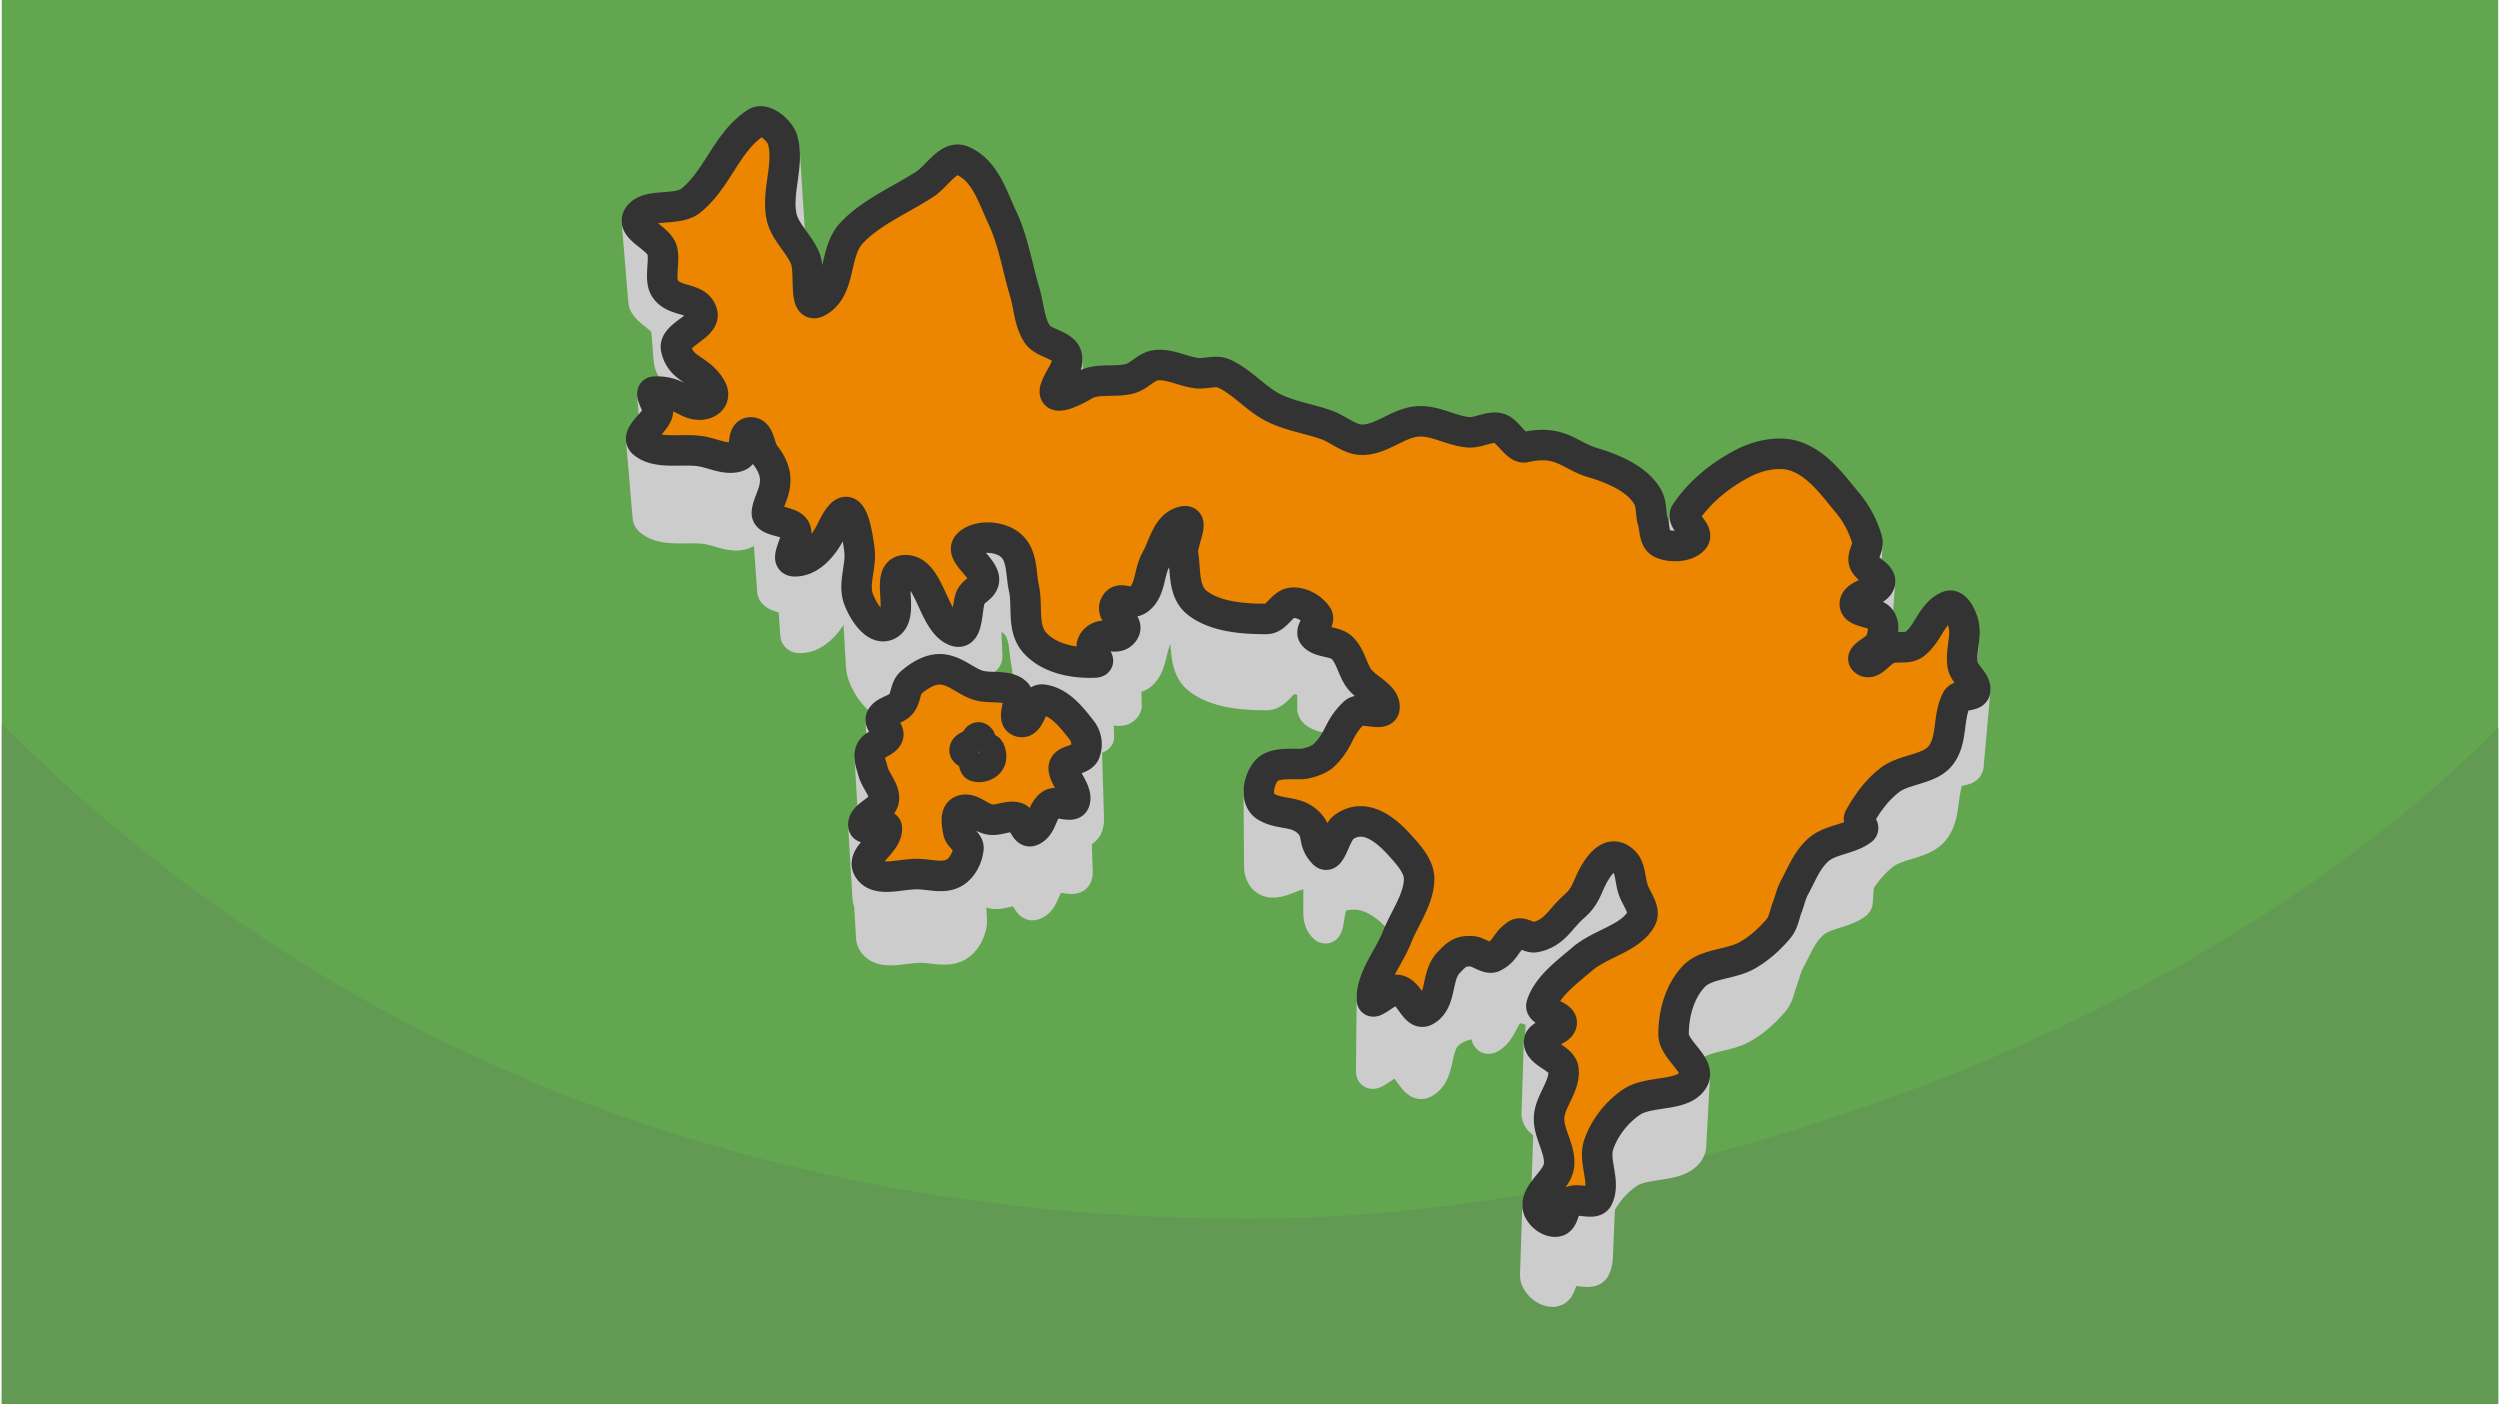 <?xml version="1.0" encoding="UTF-8"?>
<svg xmlns="http://www.w3.org/2000/svg" width="470" height="264" viewBox="0 0 61.424 34.551" shape-rendering="geometricPrecision" image-rendering="optimizeQuality" fill-rule="evenodd" xmlns:v="https://vecta.io/nano"><style><![CDATA[.G{stroke-width:.75}.H{stroke-linejoin:round}.I{stroke-miterlimit:2.613}]]></style><path d="M61.424 0H0v34.551h61.424z" fill="#62a64f"/><path d="M61.424 17.908c-8.133 8.133-21.418 12.08-30.712 12.08-10.4 0-21.555-3.017-30.712-12.175v16.738h61.424V17.908z" fill="#629953"/><g stroke="#ccc" fill="#ccc" class="G H I"><path d="M16.006 9.696l.161 1.927.013.062.029.076.036.082.033.083.021.078-.159-1.923-.022-.078-.033-.084-.036-.083-.03-.076zm.249-2.808l.158 1.954.007.057.012.054.017.049.023.044.047.062.054.051.059.042.064.035.067.028.069.024.069.022.07.02.068.021.066.023.062.027.057.032.051.038.044.048.036.057.027.07.007.061-.148-1.946-.008-.062-.027-.07-.036-.058-.044-.048-.052-.039-.058-.032-.063-.027-.066-.023-.069-.021-.07-.021-.071-.022-.069-.024-.068-.029-.064-.035-.06-.042-.054-.052-.047-.063-.024-.044-.017-.05-.012-.054z"/><path d="M16.592 8.582l.155 1.937.03.097.043.091.053.087.062.083.07.08.077.077.082.075.085.073.088.073.088.073.088.074.085.074.081.077.077.079.07.082.062.086.02.032.02.036.02.038.02.041.018.042.017.043.014.043.011.042.008.041.003.04-.142-1.921-.003-.04-.008-.041-.011-.043-.014-.043-.017-.044-.019-.042-.019-.041-.021-.039-.021-.036-.02-.032-.062-.087-.071-.084-.077-.079-.082-.078-.087-.075-.088-.074-.089-.074-.088-.074-.087-.074-.082-.076-.078-.077-.071-.081-.063-.083-.054-.088-.042-.093zm3.864 3.246l.117 1.905-.004-.067-.003-.064-.001-.06.001-.055.003-.051.005-.044.009-.039.011-.032.014-.026.019-.017.022-.01.026-.001.031.008.035.018.041.027.055.045.05.048.046.05.041.052.036.055.033.056.028.059.026.061.021.062.019.064.015.065.013.067.011.068.008.069.006.07.005.071-.11-1.9-.005-.071-.006-.071-.008-.07-.011-.069-.013-.067-.016-.066-.019-.065-.021-.062-.026-.062-.029-.059-.033-.057-.037-.055-.041-.053-.046-.051-.05-.048-.056-.045-.041-.028-.036-.018-.031-.008-.027.001-.022.01-.019.018-.014.025-.012.033-.008.039-.005.045-.003.051-.001.056.001.06.002.065z"/><path d="M15.73 10.788l.164 1.916.004.04.019.039.034.035.067.047.071.038.076.03.08.023.084.017.086.011.088.007.091.004.092.001.092-.001.093-.001.093-.001.093.001.091.002.089.006.087.01.059.009.059.013.06.015.059.016.06.017.06.017.06.017.06.016.059.014.06.011.058.009.058.004.058.001.057-.005.056-.011.055-.016.038-.02.029-.028.022-.035.017-.041.012-.044.009-.048.007-.05.006-.05.006-.049.007-.047.011-.044.013-.04.019-.033.025-.027.032-.018.04-.008.041.001.036.01.03.018.027.024.023.03.021.035.018.039.016.042.015.044.014.045.015.046.015.045.017.044.018.041.021.038.023.034.088.12.067.115.049.109.031.104.017.1-.131-1.906-.017-.101-.032-.105-.048-.11-.068-.116-.089-.121-.024-.035-.021-.038-.018-.042-.017-.044-.015-.046-.015-.046-.014-.046-.016-.044-.016-.043-.018-.039-.021-.035-.023-.031-.027-.024-.031-.018-.036-.01-.042-.001-.04.008-.033.018-.025.027-.019.034-.013.04-.011.044-.007.048-.006.05-.006.05-.007.05-.009.049-.013.045-.017.041-.022.035-.03.028-.037.02-.056.017-.057.011-.057.005h-.058l-.059-.005-.06-.009-.059-.011-.06-.014-.061-.016-.06-.017-.061-.018-.06-.017-.061-.016-.06-.015-.06-.013-.059-.01-.088-.009-.09-.006-.092-.003h-.093l-.094.001-.094.001h-.094l-.093-.001-.091-.004-.09-.007-.087-.011-.084-.017-.081-.023-.076-.03-.073-.039-.067-.047-.034-.036-.019-.039zm5.36 2.614l.11 1.889.005.069.008.067.006.074-.11-1.887-.006-.075-.008-.068zm2.639.132l.084 1.888-.001-.049.015-.048.033-.045.049-.041.055-.035.06-.029.065-.023.068-.017.071-.01.072-.006.074.001.074.006.073.011.072.016.069.022.066.026.063.031.057.035.052.041.05.049.044.053.037.057.03.06.026.063.021.065.017.067.014.068.011.07.01.071.009.071.008.071.008.07.009.07.011.069.013.067.017.087.011.089.007.089.005.09-.069-1.875-.005-.091-.007-.09-.012-.09-.016-.088-.013-.068-.011-.069-.01-.071-.008-.071-.008-.071-.009-.072-.01-.071-.011-.071-.014-.069-.018-.068-.021-.066-.026-.063-.031-.061-.037-.057-.044-.054-.051-.05-.052-.04-.058-.036-.063-.031-.067-.027-.07-.021-.072-.017-.074-.011-.075-.006-.074-.001-.074.005-.071.011-.069.017-.065.023-.061.029-.055.036-.05.042-.034.045-.015.048z"/><path d="M23.513 14.676l.086 1.877-.003-.081.004-.071.013-.06.017-.031.027-.023.035-.015.042-.009.047-.005.051-.002.053.002.054.002.054.002.052.001.05-.002.044-.005.038-.01.032-.016.022-.024.012-.032.002-.058-.079-1.881-.002.059-.013.032-.022.024-.031.016-.039.01-.045.006-.05.001-.053-.001-.054-.002-.055-.002-.054-.001-.051.001-.048.005-.042.01-.035.015-.027.023-.018.031-.013.06-.004.073z"/><path d="M21.988 14.631l.101 1.877-.006-.114-.002-.108.005-.1.016-.089.028-.075.046-.057.064-.038.088-.014.055.003.052.01.049.016.047.023.044.029.043.035.04.039.038.045.036.048.036.052.033.055.033.058.032.06.031.063.031.064.03.064.031.066.03.066.03.065.031.065.032.063.033.062.033.06.035.057.036.055.038.051.039.047.041.043.044.038.046.033.048.028.052.021.051.01.037-.012.025-.03.014-.047.005-.06-.003-.072-.085-1.871.003.073-.005.061-.015.047-.025.031-.037.012-.052-.01-.051-.022-.049-.027-.047-.034-.044-.038-.041-.044-.04-.048-.038-.051-.037-.055-.035-.058-.034-.061-.033-.062-.032-.064-.031-.065-.031-.067-.03-.066-.031-.066-.031-.065-.031-.065-.031-.063-.032-.061-.033-.059-.035-.055-.035-.053-.037-.049-.039-.044-.04-.04-.043-.035-.044-.029-.048-.023-.049-.017-.053-.01-.055-.003-.089.014-.066.038-.045.058-.029.076-.016.09-.005.101.002.109z"/><path d="M21.036 14.524l.11 1.878.009.073.015.072.022.071.022.055.026.059.03.061.033.062.038.062.04.061.043.058.045.055.048.05.05.044.051.037.053.028.054.019.056.007.055-.004.056-.018.078-.05.056-.068.038-.083.023-.096.01-.106.002-.112-.004-.115-.101-1.876.004.117-.002.113-.01.106-.023.097-.038.084-.057.069-.079.05-.056.018-.057.005-.055-.008-.055-.019-.054-.028-.052-.037-.05-.045-.048-.05-.046-.056-.044-.059-.04-.061-.038-.063-.033-.063-.031-.061-.026-.059-.022-.055-.023-.072-.015-.073zm6.002.393l.051 1.874.011-.047.028-.041.037-.03.045-.019.053-.011.059-.004.063.002.068.005.069.008.072.009.071.008.07.006.068.001.064-.003.06-.011.054-.02.047-.029.049-.046.042-.049.037-.053.03-.056.027-.059.022-.061.02-.063.017-.064.016-.065.016-.066.016-.065.017-.065.019-.064.022-.062.026-.061.03-.059.034-.063.032-.068.031-.07.03-.071.03-.073.031-.072.032-.071.034-.07.037-.066.04-.063.044-.058.048-.052.053-.046.059-.039.066-.03.072-.021.048-.004.034.009.022.023.011.033.003.043-.029-1.894-.003-.044-.011-.033-.022-.023-.035-.01-.048.005-.073.021-.066.03-.06.039-.054.047-.049.053-.044.058-.04.064-.037.067-.034.07-.033.072-.031.073-.03.073-.031.073-.031.07-.033.068-.034.065-.03.059-.026.061-.023.063-.019.065-.017.065-.016.066-.016.066-.017.066-.017.065-.02.063-.023.062-.026.059-.031.057-.037.054-.042.05-.05.046-.048.03-.054.019-.061.011-.065.004-.068-.002-.071-.006-.072-.008-.072-.008-.07-.008-.068-.006-.064-.002-.06.004-.053.011-.046.02-.037.03-.028.041z"/><path d="M26.537 15.643l.055 1.867.019-.058.042-.054.047-.032.055-.018.061-.006.066.003.07.012.073.018.075.021.075.023.075.023.073.02.069.015.066.009.06-.001.053-.011.046-.024.038-.039.019-.043-.045-1.869-.019.044-.038.04-.046.024-.054.011h-.061l-.066-.008-.071-.016-.073-.02-.075-.023-.076-.023-.076-.022-.074-.017-.07-.012-.067-.004-.062.006-.055.018-.048.033-.043.055z"/><path d="M25.196 15.101l.069 1.872.005.089.007.087.011.086.016.083.023.082.029.079.039.077.048.073.058.07.065.064.07.058.074.053.079.049.082.044.086.039.088.034.092.03.094.025.096.022.098.017.1.013.101.01.101.005.102.002.102-.001.043-.008.02-.017-.052-1.86-.019.017-.045.007-.102.002-.103-.002-.103-.006-.101-.009-.101-.014-.099-.017-.097-.022-.095-.025-.093-.031-.089-.034-.087-.04-.083-.044-.079-.049-.075-.054-.071-.059-.065-.064-.06-.07-.048-.075-.038-.077-.031-.08-.022-.082-.017-.085-.011-.087-.007-.088zm3.864-1.523l.03 1.887.004.053.011.077.009.079.007.081.007.082.006.082.008.082.009.082.011.08.015.079.019.077.023.074.03.071.036.068.043.063.052.059.06.054.042.031.043.029.044.028.045.026.046.025.047.023.049.022.049.02.05.019.051.018.052.017.053.015.053.014.054.013.054.012.055.012.056.01.055.009.056.008.056.007.057.006.056.006.057.005.057.004.056.004.057.003.056.002.056.002.056.001.056.001h.055l.054.001.047-.005.044-.012.042-.019.039-.024.038-.029.037-.032.035-.035.036-.036.035-.036.035-.036.037-.033.038-.03.039-.027.041-.02.044-.015.047-.007.044-.001.045.003.044.006.044.01.044.013.043.016.043.018.041.021.039.023.038.025.036.027.035.029.031.03.029.032.027.032.023.034.018.055.003-1.871-.018-.056-.024-.034-.026-.033-.03-.031-.032-.031-.034-.029-.037-.028-.038-.025-.04-.023-.042-.021-.042-.019-.044-.016-.044-.013-.045-.01-.045-.006-.045-.003-.044.001-.047.007-.045.015-.042.021-.039.026-.039.031-.036.033-.036.036-.036.037-.036.036-.036.035-.037.033-.038.029-.039.025-.042.019-.045.012-.047.004h-.056-.055l-.056-.001-.057-.001-.056-.002-.057-.003-.057-.002-.058-.004-.057-.004-.057-.005-.057-.006-.057-.006-.057-.008-.056-.008-.057-.009-.056-.01-.055-.011-.055-.013-.054-.013-.054-.014-.053-.016-.053-.016-.051-.018-.051-.02-.05-.02-.049-.023-.048-.023-.046-.025-.046-.026-.044-.028-.043-.03-.042-.031-.061-.054-.052-.06-.044-.064-.037-.068-.029-.072-.025-.075-.019-.078-.014-.079-.012-.082-.009-.082-.008-.083-.006-.083-.007-.083-.007-.081-.009-.08-.011-.078z"/><path d="M32.251 15.579l-.002 1.868.022.053.03.032.034.027.038.023.042.02.045.016.047.015.048.012.05.012.05.012.049.011.049.013.047.015.045.017.043.021.039.024.035.028.038.04.034.041.032.043.028.045.026.047.024.047.022.049.022.049.021.05.02.049.022.05.022.049.023.049.025.047.026.047.03.045.038.047.043.046.048.044.051.043.053.042.055.042.054.042.053.042.05.042.046.043.042.045.035.046.028.047.019.05.009.052.019-1.849-.009-.053-.019-.051-.028-.048-.036-.046-.042-.045-.047-.043-.05-.043-.054-.043-.054-.042-.055-.042-.054-.043-.052-.043-.048-.045-.044-.046-.038-.048-.03-.045-.027-.047-.025-.048-.024-.049-.022-.05-.021-.05-.021-.05-.021-.05-.022-.05-.023-.049-.024-.048-.026-.047-.029-.046-.031-.043-.035-.042-.038-.04-.036-.029-.039-.024-.043-.02-.046-.018-.047-.015-.049-.013-.051-.012-.05-.011-.05-.012-.049-.013-.047-.014-.045-.017-.043-.02-.039-.023-.034-.028-.03-.032zm-1.323 3.913l.012 1.828.004.06.01.058.016.055.023.051.03.046.038.041.045.035.063.03.068.014.072.001.076-.011.078-.019.081-.025.081-.03.082-.032.082-.031.08-.028.079-.024.076-.016.072-.007.069.005.063.019.058.035.058.058.041.066.028.071.016.078.006.081.003-1.822-.006-.083-.016-.078-.028-.072-.042-.067-.058-.058-.058-.036-.064-.019-.069-.005-.074.007-.077.016-.079.024-.081.029-.083.032-.083.032-.082.03-.081.025-.079.02-.077.01-.072-.001-.069-.014-.064-.03-.045-.035-.039-.042-.03-.047-.023-.051-.017-.055-.01-.059z"/><path d="M32.401 20.612l-.003 1.817.002.085.011.082.021.077.035.071.05.065.03.025.025.006.021-.011.017-.026.014-.038.012-.05.01-.057.011-.064.01-.068.013-.07.014-.07.017-.067.021-.062.026-.055.031-.047.038-.035.038-.025.041-.021.044-.019.045-.015.047-.012.048-.01.05-.006.05-.005.051-.001h.051l.051.003.05.006.05.007.048.009.048.012.046.013.057.019.057.022.056.025.054.027.053.03.051.031.051.033.049.035.048.036.047.038.046.039.044.04.043.041.042.041.041.042.039.043.042.047.043.047.043.049.043.049.041.051.041.051.039.051.036.053.033.054.031.054.027.055.023.056.018.057.013.057.008.058.001.059.028-1.807-.002-.059-.007-.059-.014-.058-.018-.057-.023-.057-.027-.056-.031-.054-.034-.054-.037-.054-.039-.052-.04-.052-.043-.05-.043-.05-.043-.049-.043-.048-.043-.048-.04-.043-.041-.042-.042-.042-.044-.041-.044-.041-.046-.039-.048-.038-.048-.037-.05-.035-.051-.034-.052-.031-.054-.03-.055-.027-.056-.025-.057-.023-.058-.019-.047-.014-.047-.011-.05-.009-.05-.008-.051-.005-.051-.003-.051-.001-.052.002-.051.004-.05.007-.048.01-.048.012-.046.015-.044.019-.041.021-.039.025-.038.036-.032.047-.026.056-.021.063-.017.068-.015.07-.012.07-.011.069-.01.065-.011.058-.012.05-.014.039-.017.026-.021.011-.025-.006-.031-.025-.05-.066-.035-.072-.022-.078-.011-.082zm6.71 1.304l-.071 1.804.007-.049.016-.048.023-.056.026-.061.028-.065.029-.067.032-.068.034-.067.036-.066.038-.062.041-.057.042-.051.045-.043.047-.034.049-.023.051-.011.054.002.056.017.054.032.036.04.022.047.01.053-.001.058.078-1.81.001-.059-.01-.054-.022-.047-.037-.04-.054-.032-.057-.018-.054-.002-.052.011-.05.024-.047.034-.045.044-.043.051-.041.058-.038.062-.037.067-.034.068-.032.069-.03.067-.028.066-.026.062-.024.056-.015.048z"/><path d="M33.711 24.538l-.016 1.778-.001.051.006.03.014.016.021.004.029-.007.035-.016.04-.023.044-.028.048-.032.051-.034.052-.033.053-.032.052-.029.052-.023.05-.016.048-.008.044.003.051.018.049.027.045.037.043.043.042.047.039.051.038.053.038.052.037.049.037.046.038.039.038.032.039.022.041.011.043-.002.046-.017.07-.047.059-.054.048-.062.04-.068.033-.074.026-.078.023-.081.02-.084.018-.084.019-.085.021-.084.025-.082.029-.079.035-.075.044-.07.053-.064.038-.037.041-.035.044-.032.047-.03.05-.028.051-.025.053-.023.055-.02.056-.018.057-.014.058-.013.058-.009.058-.006.058-.004.057-.001.057.003.048.021.031.05.019.067.013.074.012.07.017.056.026.032.042-.004.055-.031.049-.037.044-.043.04-.046.036-.05.033-.052.031-.055.03-.055.03-.056.031-.056.031-.055.034-.053.037-.05.041-.047.045-.042.05-.038.048-.019h.053l.056.013.058.021.06.023.059.02.059.011.057-.002.09-.018.092-.017.092-.016.093-.016.093-.017.094-.018.092-.019.091-.021.09-.024.088-.027.085-.03.083-.034.079-.038.076-.043.071-.048.067-.054.034-.037.023-.04.014-.044.005-.046.071-1.799-.005.047-.014.044-.023.041-.034.037-.068.054-.072.049-.077.044-.08.038-.083.034-.087.03-.088.027-.091.024-.092.022-.093.019-.094.018-.095.017-.094.017-.093.016-.093.017-.09.018-.058.002-.059-.011-.061-.02-.06-.024-.058-.021-.057-.013-.053.001-.049.019-.051.038-.046.043-.041.047-.037.051-.034.053-.032.055-.031.057-.03.056-.03.056-.032.055-.033.053-.037.051-.04.047-.044.042-.05.038-.055.031-.042.004-.027-.032-.017-.056-.012-.071-.013-.075-.02-.068-.031-.05-.048-.022-.057-.002-.059.001-.058.003-.059.007-.058.009-.059.012-.057.015-.057.018-.055.021-.054.022-.052.026-.05.028-.047.03-.045.033-.042.035-.038.037-.054.065-.044.071-.036.076-.029.08-.024.082-.022.085-.019.086-.019.085-.02.085-.022.082-.027.078-.033.075-.04.069-.049.062-.06.055-.071.047-.046.017-.043.003-.042-.011-.04-.023-.038-.032-.038-.04-.037-.046-.038-.05-.038-.052-.038-.053-.04-.052-.042-.048-.044-.043-.046-.037-.048-.028-.053-.017-.044-.003-.048.007-.05.016-.053.024-.053.029-.054.032-.052.034-.051.034-.048.032-.045.029-.041.023-.035.016-.029.007-.022-.004-.014-.016-.006-.031zm6.024-2.573l-.076 1.803.003.065.015.061.022.041.032.038.041.036.048.033.053.031.055.03.057.028.057.028.054.028.049.028.044.029.035.03.026.031.014.034v.036l.083-1.798v-.036l-.015-.034-.026-.032-.036-.03-.043-.029-.051-.029-.054-.028-.057-.028-.058-.029-.056-.03-.053-.031-.048-.034-.041-.035-.033-.039-.022-.041-.015-.062z"/><path d="M37.881 24.755l-.058 1.776.008.032.02.03.029.027.036.025.043.024.046.023.049.023.05.023.048.023.045.025.041.026.034.027.026.031.016.033.004.037.063-1.772-.004-.037-.016-.034-.026-.03-.035-.028-.041-.027-.046-.024-.049-.024-.05-.023-.049-.023-.047-.023-.043-.025-.037-.025-.029-.028-.02-.029z"/><path d="M37.824 25.644l-.057 1.767.008.05.019.047.028.044.037.041.042.039.048.038.051.036.053.036.053.036.052.036.05.037.045.039.039.041.032.044.023.046.013.051.005.075.063-1.76-.005-.076-.013-.05-.023-.047-.032-.044-.04-.042-.045-.039-.05-.038-.053-.037-.054-.036-.053-.036-.052-.037-.048-.038-.043-.039-.037-.042-.029-.044-.019-.047z"/><path d="M38.07 27.497l-.059 1.749v.074l.007.074.012.074.018.073.021.074.023.073.025.073.026.073.026.073.024.073.021.073.018.073.014.073.008.074.002.073.063-1.737-.002-.074-.009-.075-.013-.074-.019-.073-.022-.074-.024-.074-.026-.074-.026-.073-.025-.074-.024-.074-.021-.074-.018-.074-.012-.075-.007-.075zm10.172-11.449l-.162 1.863.007-.064.008-.064.008-.064.008-.065.007-.064.162-1.866-.007.065-.008.065-.008.064-.008.065z"/><path d="M45.696 20.153l-.136 1.822.008-.036.035-.064.038-.063.038-.063.04-.062.041-.062.042-.061.044-.06.046-.059.047-.059.048-.057.051-.055.052-.054.054-.053.056-.051.057-.049.06-.048.069-.046.073-.041.077-.036.081-.032.083-.03.084-.027.086-.026.085-.026.085-.027.082-.028.081-.031.076-.035.073-.039.067-.044.062-.05.054-.058.055-.074.045-.078.036-.081.03-.084.023-.087.019-.089.015-.09.013-.091.012-.091.012-.092.014-.091.016-.09.02-.089.026-.088.031-.084.039-.083.039-.041.058-.027.07-.018.074-.014.073-.014.063-.019.047-.03.023-.046.165-1.854-.024.047-.047.03-.064.02-.073.014-.076.014-.07.018-.058.027-.04.042-.039.083-.032.086-.025.088-.021.09-.016.091-.014.092-.012.093-.012.092-.014.092-.015.091-.019.09-.024.087-.029.085-.037.082-.046.079-.055.075-.055.058-.062.051-.068.044-.073.04-.078.035-.081.031-.083.029-.086.027-.086.026-.086.026-.086.028-.084.03-.081.032-.078.037-.074.041-.069.047-.06.048-.059.049-.056.052-.055.053-.052.055-.051.056-.049.058-.048.058-.046.06-.044.061-.043.062-.042.062-.04.063-.038.064-.038.063-.036.065z"/><path d="M41.135 25.35l-.09 1.77.005-.093.009-.094.012-.093.015-.094.02-.093.023-.092.028-.091.031-.09.036-.089.04-.086.044-.085.049-.082.054-.079.058-.076.064-.072.06-.057.066-.049.072-.042.077-.037.08-.032.084-.028.087-.025.088-.024.089-.022.09-.022.09-.022.089-.024.086-.027.085-.03.081-.034.077-.04.056-.032.055-.034.053-.036.053-.036.052-.038.05-.039.05-.041.048-.041.048-.042.046-.043.046-.044.044-.045.043-.045.043-.046.041-.047.04-.047.041-.057.034-.06.027-.063.023-.065.02-.066.02-.067.02-.066.023-.065.022-.061.02-.061.019-.061.019-.061.02-.061.022-.061.025-.059.029-.058.033-.06.031-.062.032-.062.031-.063.031-.062.032-.062.032-.062.033-.062.035-.06.037-.059.038-.058.041-.057.043-.054.046-.053.049-.05.053-.048.056-.043.059-.038.063-.034.066-.03.068-.027.069-.025.071-.023.072-.023.072-.023.071-.023.071-.024.068-.027.067-.029.065-.032.061-.036.057-.041.019-.028.137-1.82-.019.029-.058.041-.062.037-.065.032-.067.03-.07.026-.071.025-.072.023-.073.023-.072.023-.072.024-.07.025-.069.027-.066.031-.064.034-.06.038-.056.043-.053.049-.05.051-.046.053-.044.055-.041.057-.039.059-.037.06-.035.061-.034.061-.032.063-.032.063-.032.063-.031.063-.032.063-.032.062-.033.061-.029.059-.025.06-.022.061-.021.061-.019.062-.019.062-.021.062-.022.061-.023.065-.021.067-.019.068-.021.066-.023.066-.027.064-.034.061-.042.057-.04.048-.042.047-.043.046-.043.046-.045.045-.046.045-.047.043-.048.043-.049.042-.05.04-.051.04-.052.038-.054.037-.054.036-.055.034-.056.033-.078.04-.082.035-.086.03-.087.027-.09.024-.09.023-.091.022-.09.022-.09.024-.087.025-.085.029-.081.032-.078.037-.072.043-.067.05-.061.057-.064.073-.059.077-.054.08-.05.082-.045.085-.04.088-.036.089-.032.091-.027.092-.024.094-.02.094-.016.094-.012.095-.009.094z"/><path d="M39.255 28.397l-.072 1.74.005-.082.013-.081.022-.079.028-.074.031-.074.034-.072.038-.072.04-.071.044-.069.047-.068.049-.067.052-.065.055-.063.057-.061.06-.059.062-.057.065-.054.067-.052.068-.049.042-.026.043-.023.045-.021.047-.019.048-.017.05-.016.051-.014.053-.012.053-.011.054-.011.054-.009.055-.009.055-.009.055-.008.054-.008.055-.009.054-.009.053-.009.053-.01.051-.011.05-.013.049-.013.048-.015.045-.017.044-.019.042-.021.039-.023.038-.026.034-.028.032-.031.029-.034.026-.038.03-.066.011-.066.096-1.759-.012.067-.03.067-.026.037-.029.035-.033.031-.034.029-.038.026-.04.023-.042.021-.044.019-.046.017-.048.016-.05.013-.05.013-.052.011-.053.01-.054.01-.055.009-.055.008-.055.009-.056.008-.055.009-.055.009-.055.009-.055.011-.053.011-.053.013-.052.014-.05.015-.049.017-.048.02-.045.021-.044.024-.042.026-.069.049-.067.053-.066.054-.062.058-.061.059-.058.062-.055.064-.053.065-.05.068-.047.068-.044.071-.041.071-.038.072-.035.074-.031.074-.028.075-.022.08-.013.081z"/><path d="M37.787 29.643l-.057 1.727.007.073.029.074.046.071.059.065.07.056.078.041.081.025.081.005.069-.022.05-.047.037-.065.029-.075.028-.08.032-.076.042-.066.058-.05.038-.016.042-.011.046-.005.047-.002.05.002.051.004.051.006.05.005.049.004.048.003.044-.001.042-.004.037-.009.032-.015.027-.022.02-.031.032-.076.02-.078.012-.08.003-.081.073-1.732-.004.082-.011.081-.021.079-.032.077-.02.03-.027.023-.033.015-.038.009-.041.005h-.046l-.047-.003-.05-.004-.051-.005-.052-.006-.051-.004-.05-.002-.048.002-.046.005-.042.011-.039.017-.059.049-.042.067-.033.077-.028.081-.029.076-.037.065-.051.048-.069.022-.083-.005-.081-.025-.079-.042-.07-.056-.061-.066-.046-.072-.029-.075zm8.024-15.916l-.137 1.886.005-.033.008-.033.01-.034.011-.033.012-.034.012-.033.011-.034.01-.033.008-.034.005-.033.139-1.889-.006.033-.008.034-.01.034-.012.034-.012.034-.012.033-.011.034-.01.034-.008.034z"/><path d="M45.593 14.864l-.135 1.875.005-.045.018-.04.027-.035.036-.033.043-.03.049-.028.052-.027.055-.026.055-.026.054-.026.052-.028.048-.029.042-.033.035-.035.026-.039.016-.044.141-1.88-.016.044-.026.04-.036.035-.042.033-.048.03-.053.028-.055.027-.056.026-.055.026-.052.027-.049.028-.044.031-.036.033-.028.036-.017.04z"/><path d="M45.807 16.191l-.138 1.861.012-.025.021-.026.028-.027.034-.027.038-.029.041-.029.042-.029.042-.03.04-.031.036-.032.031-.032.025-.032.017-.033.013-.034.012-.035.011-.036.01-.036.008-.037.008-.037.005-.037.004-.037.142-1.868-.004.037-.005.037-.008.038-.009.037-.01.037-.011.036-.012.035-.012.034-.017.034-.026.032-.032.033-.036.032-.04.031-.043.03-.042.03-.041.03-.039.028-.034.028-.028.027-.021.026zm-4.399-3.497l-.093 1.896.006.039.014.041.021.041.027.042.029.042.032.042.031.042.029.042.026.041.02.04.013.04.003.038.096-1.892-.004-.038-.013-.04-.02-.041-.026-.042-.029-.042-.032-.042-.031-.043-.03-.042-.027-.042-.022-.042-.014-.041zm-3.982-.531l-.053 1.902.007-.019.018-.022.026-.026.033-.028.039-.029.043-.03.046-.031.048-.03.048-.029.047-.027.044-.025.041-.022.035-.018.062-.025.072-.021.081-.018.087-.015.091-.013.092-.012.09-.011.088-.012.081-.013.073-.014.063-.017.049-.02.034-.024.015-.029.068-1.907-.015.029-.034.024-.05.02-.063.017-.074.015-.082.013-.089.011-.091.012-.093.012-.092.013-.088.015-.081.018-.074.021-.061.026-.036.018-.041.022-.045.025-.048.028-.048.029-.048.031-.047.031-.043.03-.04.03-.033.028-.026.025-.018.023zm-11.871-1.75l.065 1.92.002-.062.01-.061.017-.062.022-.061.028-.062.031-.061.034-.062.036-.062.036-.061.036-.062.034-.062.032-.061.028-.062.024-.062.019-.049.022-.05.025-.05.027-.05.027-.05.028-.05.027-.05.026-.05.024-.049.021-.05.017-.05.012-.05.008-.05.001-.05-.058-1.935-.002.05-.007.051-.013.05-.017.051-.021.05-.024.05-.027.051-.027.05-.028.051-.028.05-.027.05-.025.051-.022.05-.019.05-.025.063-.028.062-.032.062-.035.063-.036.062-.037.062-.036.062-.034.063-.032.062-.027.062-.023.062-.017.062-.01.062zm-5.716-3.319l.122 1.952-.004-.095-.002-.1-.003-.101-.004-.099-.123-1.957.004.101.003.102.003.1zm-.68-1.957l.13 1.972-.003-.057-.002-.058.001-.058.002-.057.003-.058.005-.059.005-.058.007-.058.006-.058.008-.058.008-.059.008-.058.008-.058.008-.058.008-.058.007-.059.006-.058.006-.058.005-.058.004-.057.002-.058.001-.058-.001-.057-.003-.057-.128-1.986.003.058v.058.058l-.003.058-.003.058-.005.059-.006.058-.007.059-.007.059-.008.058-.008.059-.008.059-.008.059-.008.059-.008.059-.007.059-.006.058-.006.059-.004.059-.003.058-.002.059-.001.058.001.058zm-3.533.306l.164 1.969.011.051.025.049.035.048.045.048.052.048.057.048.06.048.06.049.06.049.057.05.051.052.045.053.035.055.023.057.011.049.007.052-.158-1.961-.007-.053-.011-.048-.024-.058-.035-.056-.045-.053-.052-.053-.057-.051-.061-.05-.061-.049-.061-.048-.057-.049-.052-.048-.046-.048-.035-.049-.025-.05zm3.199 7.168l.133 1.897.003.042.016.036.028.03.036.026.044.022.051.02.055.017.059.016.06.016.06.017.059.018.056.02.051.023.045.027.037.032.028.038.019.047.007.054-.125-1.892-.007-.055-.019-.048-.029-.037-.038-.033-.045-.027-.052-.024-.056-.02-.059-.018-.061-.017-.061-.016-.059-.016-.056-.018-.051-.02-.045-.022-.037-.026-.027-.031-.016-.036z"/><path d="M19.401 13.717l.127 1.887.007.037.018.029.032.019.048.006.078-.004.075-.013.073-.023.07-.03.068-.038.065-.045.062-.049.059-.055.056-.059.053-.062.05-.065.046-.066.044-.067.04-.068.036-.066.033-.065.02-.05.017-.054.013-.059.01-.063.007-.066.004-.07.002-.072v-.074l-.001-.076-.004-.077-.004-.078-.116-1.9.005.078.003.078.001.076v.076l-.002.073-.004.07-.007.067-.01.064-.013.059-.017.055-.021.049-.033.066-.037.067-.04.068-.044.068-.047.067-.05.066-.054.062-.056.06-.06.055-.063.051-.065.044-.068.039-.071.03-.074.023-.076.014-.079.004-.048-.007-.032-.019-.019-.029zm7.29 4.59l.054 1.84v.037l-.003.036-.005.036-.008.035-.011.034-.012.033-.031.047-.042.038-.053.032-.059.026-.063.023-.064.023-.062.024-.057.028-.047.035-.028.042-.011.048-.06-1.834.012-.049.028-.042.048-.036.057-.028.063-.024.064-.023.064-.024.06-.027.053-.031.043-.038.03-.048.013-.033.011-.035.008-.035.005-.036.003-.037zm-2.989.126l.084 1.839.011-.042.026-.037.039-.031.047-.027.052-.026.052-.026.05-.027.043-.03.023-.026.022-.032.021-.035.02-.035.021-.03.022-.021.025-.009.027.007.032.028.018.037.007.044-.078-1.843-.007-.044-.018-.037-.033-.029-.027-.007-.025.01-.023.021-.021.03-.02.035-.021.036-.022.032-.024.026-.043.031-.05.027-.053.026-.053.026-.047.028-.039.032-.027.036zm-1.998 1.165l.104 1.827-.007-.044-.01-.044-.015-.043-.019-.044-.02-.043-.023-.043-.024-.043-.025-.043-.024-.043-.024-.044-.022-.043-.02-.044-.017-.044-.014-.045-.017-.063-.019-.064-.018-.065-.015-.065-.01-.065-.107-1.836.01.065.015.065.018.066.019.065.018.063.014.045.017.045.02.044.023.044.024.044.024.044.025.043.024.044.023.043.021.044.018.044.016.044.011.044z"/><path d="M21.777 20.373l.103 1.82-.008-.027-.018-.017-.028-.01-.036-.003-.043.002-.047.006-.05.008-.052.01-.053.01-.05.009-.048.005-.043.003-.037-.004-.03-.009-.02-.018-.009-.026-.109-1.821.009.027.021.018.03.01.037.003.044-.002.048-.006.051-.009.053-.01.052-.01.051-.008.048-.006.043-.002.036.003.028.01.019.017zm2.49-2.165l.078 1.842.003.047.011.044.022.039.025.018.034.011.038.004.04.002.039.003.036.006.029.013.019.022.022.051.018.056.011.057.005.058-.074-1.837-.005-.058-.012-.058-.018-.056-.022-.053-.02-.022-.029-.013-.036-.006-.04-.002-.04-.002-.039-.005-.033-.01-.026-.019-.022-.039-.011-.045zm-2.455-.161l.103 1.843-.019-.054-.034-.054-.042-.054-.04-.053-.032-.054-.017-.053-.104-1.846.016.054.033.054.041.054.041.054.035.054zm3.202-.829l.071 1.851-.004.054-.008.055-.01.056-.011.056-.01.054-.008.053-.004.049-.071-1.848.004-.049.008-.053.01-.055.011-.057.011-.056.008-.056zm-.976 1.692l.08 1.834v-.046l.001-.048v-.048l-.08-1.835v.048l-.002.049z"/><path d="M26.411 19.607l.056 1.828v.062l-.015.06-.016.026-.021.018-.027.012-.032.006-.035.002-.039-.002-.041-.005-.043-.006-.044-.007-.045-.006-.044-.006-.042-.003-.041.001-.039.004-.035.01-.031.016-.04.031-.036.037-.031.04-.027.044-.025.046-.023.048-.022.049-.021.048-.022.048-.022.047-.025.045-.028.041-.031.038-.036.034-.041.028-.047.022-.054.006-.046-.025-.041-.046-.038-.059-.037-.064-.042-.061-.047-.049-.057-.03-.038-.008-.038-.004-.039-.001-.04.002-.039.004-.04.006-.04.008-.04.009-.041.009-.04.008-.04.008-.04.007-.041.005-.04.003h-.039l-.04-.003-.045-.009-.045-.014-.045-.017-.044-.02-.043-.023-.044-.024-.043-.025-.043-.024-.043-.022-.042-.021-.043-.017-.042-.013-.043-.009-.042-.002-.042.004-.043.011-.031.015-.026.019-.021.023-.017.027-.012.029-.009.032-.006.035-.003.036v.037l.001.038-.085-1.821-.002-.038v-.038l.003-.036.006-.035.009-.033.013-.03.017-.027.021-.023.026-.019.031-.015.043-.012.043-.004.043.003.043.009.043.013.043.018.043.02.043.023.043.024.044.025.044.024.044.023.044.021.045.018.046.013.045.009.04.003h.041l.04-.003.041-.005.04-.007.041-.008.041-.008.04-.009.041-.009.04-.008.04-.006.04-.005.04-.002.04.001.039.005.038.008.057.03.048.05.042.061.038.065.038.06.041.046.046.025.055-.005.048-.023.041-.029.036-.033.032-.039.028-.042.025-.045.023-.047.022-.049.022-.049.021-.049.023-.048.025-.047.028-.044.032-.041.035-.037.042-.032.031-.016.035-.01.039-.004h.041l.044.003.044.005.045.007.044.007.044.006.041.005.04.001.035-.001.032-.007.028-.011.021-.019.016-.026.015-.06z"/><path d="M23.784 20.883l.083 1.815-.006.043-.009.043-.011.044-.013.044-.015.043-.018.043-.02.042-.023.041-.024.04-.027.038-.029.036-.032.034-.034.032-.036.029-.039.026-.041.023-.048.02-.049.016-.05.012-.052.007-.052.004-.054.001-.054-.001-.056-.003-.055-.005-.056-.006-.056-.006-.055-.007-.056-.006-.055-.005-.055-.004-.054-.002-.08.001-.083.005-.085.008-.086.01-.087.011-.086.01-.085.009-.083.007-.081.002-.077-.002-.074-.008-.069-.015-.065-.023-.058-.032-.051-.042-.044-.054-.032-.062-.013-.061-.108-1.811.013.062.032.062.045.055.052.043.058.032.065.023.07.015.075.008.078.003.082-.003.084-.007.086-.009.087-.01.087-.011.087-.01.085-.008.084-.005.082-.001.054.002.055.004.056.005.056.006.057.007.056.006.056.006.056.005.056.003.055.002.054-.002.053-.004.053-.007.051-.012.049-.016.048-.021.042-.023.039-.026.036-.03.035-.032.032-.034.029-.036.028-.039.024-.04.023-.041.02-.043.018-.043.015-.044.014-.044.011-.045.009-.043z"/></g><g stroke="#333" fill="#ec8500" class="G H I"><path d="M26.217 18.763c-.309.172.303.658.178.968-.065.161-.426-.044-.58.06-.235.158-.212.551-.483.654-.16.06-.198-.286-.365-.332-.205-.057-.429.08-.642.053-.245-.032-.469-.311-.699-.227-.182.066-.122.343-.093.516.026.159.271.268.251.428-.029.23-.153.493-.381.607-.251.126-.577.021-.865.016-.426-.008-.99.208-1.207-.115-.226-.335.467-.628.446-1.018-.009-.17-.559.108-.578-.062-.029-.253.456-.371.501-.622.044-.245-.199-.466-.262-.708-.044-.167-.125-.352-.057-.514s.374-.197.427-.365c.047-.148-.233-.29-.174-.434.071-.174.367-.199.493-.347s.094-.394.248-.528c.196-.169.462-.34.736-.325.372.02.649.347.993.412.283.054.649-.022.85.162.19.174-.154.65.109.718s.279-.583.552-.546c.421.056.71.44.953.747a.57.57 0 0 1 .083.559c-.062.141-.29.162-.434.243zm-9.299-8.864c-.325-.155-.484-.276-.853-.263-.178.006.109.357.076.511-.059.269-.583.571-.353.757.345.279.924.131 1.387.195.316.044.653.237.948.128.224-.082.053-.57.295-.587.236-.017.217.372.354.542.535.662.076 1.072.053 1.429-.016.244.571.185.696.403.135.238-.315.792-.014.796.426.006.75-.438.917-.784.242-.5.515-.806.679.513.049.399-.163.822-.021 1.204.105.283.405.775.707.641.483-.213-.099-1.344.441-1.354.609-.012.674 1.301 1.24 1.499.316.11.261-.525.359-.811.066-.191.3-.227.335-.424.054-.311-.625-.669-.387-.903.246-.241.788-.2 1.05.027.294.255.243.696.322 1.052.103.468-.061.997.286 1.364.336.357.895.486 1.443.468.307-.01-.27-.291.03-.571.232-.215.528.067.702-.188.163-.238-.34-.401-.22-.658s.365.043.597-.146c.286-.234.234-.66.41-.967.19-.333.269-.857.68-.943.296-.063-.058.537-.013.802.068.409-.002.928.35 1.202.439.342 1.113.397 1.7.396.261 0 .379-.383.64-.399.237-.015.495.139.612.321.092.141-.197.347-.093.482.146.188.521.134.698.301.216.205.252.516.419.754.184.261.67.431.629.736-.03.22-.572-.049-.744.113-.416.393-.339.655-.75 1.053-.104.101-.399.206-.553.208-.294.004-.686-.036-.861.172-.195.234-.281.701-.015.871.324.206.699.106.993.344.36.292.119.48.432.811.181.192.285-.494.507-.65.511-.361 1.028.073 1.358.436.226.25.495.538.487.857-.012.497-.356.944-.542 1.414-.202.514-.631.993-.621 1.536.004.204.42-.278.645-.229.288.061.419.648.671.512.414-.224.255-.856.569-1.183.196-.204.282-.303.585-.282.156.011.381.207.518.141.315-.153.289-.369.577-.557.123-.081.305.097.455.067.48-.098.6-.439.948-.746.213-.188.275-.32.382-.567.122-.285.402-.782.711-.646.336.148.262.5.378.815.086.231.308.485.183.702-.273.475-1.005.602-1.438.974-.389.335-.858.669-1.008 1.13-.065.2.509.24.495.448-.016.227-.565.248-.557.476.011.283.561.386.599.667.054.406-.334.778-.353 1.186-.018.402.296.788.243 1.187-.047.352-.508.604-.526.959-.01.192.239.433.456.414s.165-.382.348-.485c.194-.109.589.092.681-.093.201-.405-.125-.904.023-1.326.14-.4.429-.781.805-1.037.432-.294 1.255-.122 1.516-.544.218-.354-.485-.727-.483-1.129.003-.494.139-1.034.495-1.415.306-.327.911-.291 1.315-.52.303-.172.562-.408.775-.663.123-.147.143-.342.21-.514.063-.162.094-.334.178-.488.178-.325.309-.692.603-.944.287-.245.769-.248 1.067-.482.086-.068-.123-.209-.072-.3.19-.343.429-.68.757-.929.352-.268.956-.251 1.23-.582.322-.388.177-.961.41-1.396.073-.136.426-.063.452-.212.039-.225-.267-.404-.306-.629-.059-.339.101-.693.018-1.027-.044-.177-.194-.505-.379-.427-.408.173-.484.69-.835.941-.163.117-.423.035-.62.101-.213.071-.414.432-.592.305-.166-.119.311-.279.379-.458s.119-.407.01-.571c-.128-.193-.631-.146-.635-.369-.004-.253.565-.28.619-.529.044-.201-.333-.31-.393-.509-.052-.174.128-.361.079-.536a2.52 2.52 0 0 0-.494-.931c-.351-.418-.692-.909-1.232-1.119-.397-.154-.915-.05-1.292.14-.585.294-1.111.726-1.45 1.239-.127.192.348.458.205.642-.15.194-.55.215-.789.112-.198-.085-.165-.36-.223-.547-.06-.197-.02-.411-.128-.601-.222-.387-.707-.652-1.363-.846-.555-.165-.784-.574-1.659-.375-.189.043-.424-.396-.61-.459-.245-.084-.52.114-.782.091-.423-.037-.815-.298-1.239-.268-.478.034-.865.433-1.344.452-.331.012-.597-.257-.905-.366-.427-.152-.897-.218-1.298-.419-.452-.226-.766-.638-1.229-.846-.199-.09-.45.019-.671-.009-.331-.041-.645-.224-.978-.196-.25.02-.415.264-.654.331-.37.104-.832-.025-1.146.175-.059.038-.837.486-.688.052.091-.268.359-.537.268-.806-.088-.259-.561-.279-.717-.512-.203-.305-.204-.683-.307-1.025-.187-.621-.282-1.271-.563-1.864-.236-.5-.419-1.144-.972-1.38-.339-.144-.62.375-.921.573-.613.4-1.343.696-1.821 1.22-.434.477-.231 1.366-.824 1.683-.36.192-.16-.731-.306-1.079-.152-.363-.512-.66-.584-1.042-.117-.612.198-1.259.032-1.863-.065-.234-.446-.568-.665-.424-.721.476-.934 1.385-1.601 1.918-.339.27-1.089.038-1.296.397-.167.289.503.504.596.818.073.245-.075.716.067.937.233.366.803.199.918.606.096.339-.721.541-.641.883.126.536.576.475.86.966.183.319-.201.51-.534.351z"/><path d="M23.688 18.454c.002-.089.157-.115.23-.177.047-.04.074-.161.13-.13.079.044.011.175.067.241.04.046.161.003.187.056.047.096.063.228-.005.313s-.219.138-.327.103c-.084-.027-.013-.162-.06-.228-.052-.075-.224-.09-.222-.178z"/></g></svg>